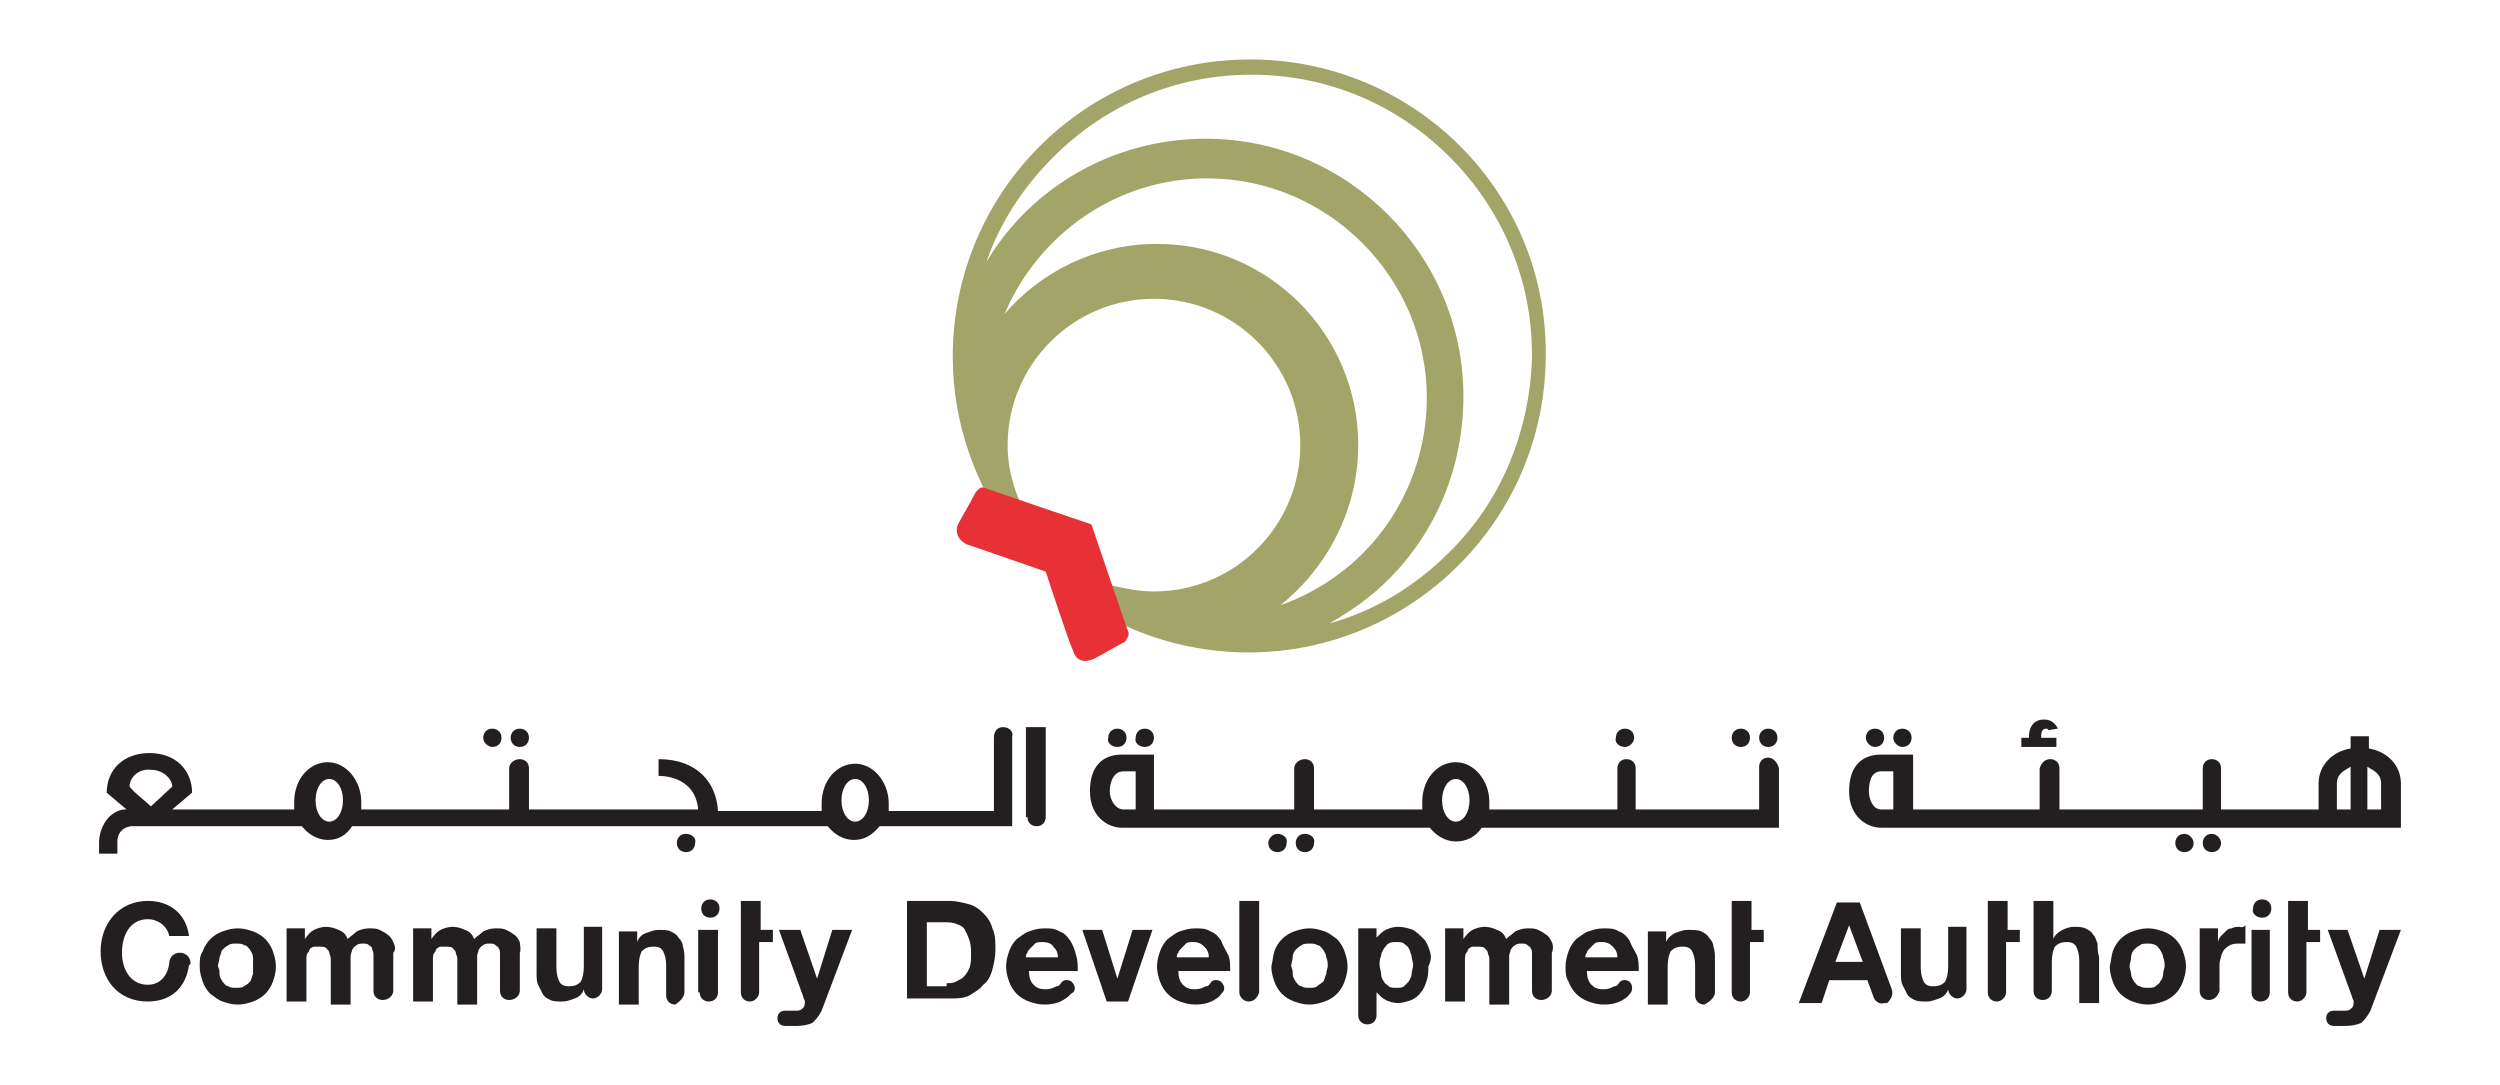 <svg xmlns="http://www.w3.org/2000/svg" xmlns:xlink="http://www.w3.org/1999/xlink" id="Layer_1" x="0px" y="0px" width="164px" height="71.2px" viewBox="8.3 65.9 164 71.2" xml:space="preserve"><g>	<g>		<path fill="#231F20" d="M78.5,127.6c-0.2-0.3-0.4-0.5-0.7-0.6c-0.3-0.2-0.6-0.2-1-0.2c-0.4,0-0.7,0.1-1,0.2   c-0.3,0.1-0.5,0.3-0.8,0.5c-0.2,0.2-0.4,0.5-0.5,0.8c-0.1,0.3-0.2,0.6-0.2,1c0,0.4,0.1,0.7,0.2,1c0.1,0.3,0.3,0.6,0.5,0.8   c0.2,0.2,0.5,0.4,0.8,0.5c0.3,0.1,0.6,0.2,1,0.2c0.5,0,1-0.1,1.4-0.4c0.2-0.1,0.3-0.3,0.5-0.4v0l0,0c0.2-0.2,0.1-0.5-0.1-0.7   c-0.3-0.2-0.6-0.1-0.7,0.1c-0.1,0.1-0.1,0.2-0.3,0.2c-0.2,0.1-0.4,0.2-0.7,0.2c-0.4,0-0.6-0.1-0.8-0.3c-0.2-0.2-0.3-0.5-0.3-0.9   H79c0-0.4,0-0.7-0.1-1C78.8,128.2,78.7,127.9,78.5,127.6 M75.6,128.7c0-0.1,0-0.2,0.1-0.3c0-0.1,0.1-0.2,0.2-0.3   c0.1-0.1,0.2-0.2,0.3-0.3c0.1-0.1,0.3-0.1,0.5-0.1c0.3,0,0.6,0.1,0.7,0.3c0.2,0.2,0.3,0.4,0.3,0.7H75.6z M88.4,127.6   c-0.2-0.3-0.4-0.5-0.7-0.6c-0.3-0.2-0.6-0.2-1-0.2c-0.4,0-0.7,0.1-1,0.2c-0.3,0.1-0.5,0.3-0.8,0.5c-0.2,0.2-0.4,0.5-0.5,0.8   c-0.1,0.3-0.2,0.6-0.2,1c0,0.4,0.1,0.7,0.2,1c0.1,0.3,0.3,0.6,0.5,0.8c0.2,0.2,0.5,0.4,0.8,0.5c0.3,0.1,0.6,0.2,1,0.2   c0.5,0,1-0.1,1.4-0.4c0.2-0.1,0.3-0.3,0.4-0.4h0v0v0c0.2-0.2,0.1-0.5-0.1-0.7c-0.3-0.2-0.6-0.1-0.7,0.1c-0.1,0.1-0.1,0.2-0.3,0.2   c-0.2,0.1-0.4,0.2-0.7,0.2c-0.4,0-0.6-0.1-0.8-0.3c-0.2-0.2-0.3-0.5-0.3-0.9h3.4c0-0.4,0-0.7-0.1-1   C88.7,128.2,88.5,127.9,88.4,127.6 M85.5,128.7c0-0.1,0-0.2,0.1-0.3c0-0.1,0.1-0.2,0.2-0.3c0.1-0.1,0.2-0.2,0.3-0.3   c0.1-0.1,0.3-0.1,0.5-0.1c0.3,0,0.5,0.1,0.7,0.3c0.2,0.2,0.3,0.4,0.3,0.7H85.5z M115.2,127.6c-0.2-0.3-0.4-0.5-0.7-0.6   c-0.3-0.2-0.6-0.2-1-0.2c-0.4,0-0.7,0.1-1,0.2c-0.3,0.1-0.5,0.3-0.8,0.5c-0.2,0.2-0.4,0.5-0.5,0.8c-0.1,0.3-0.2,0.6-0.2,1   c0,0.4,0,0.7,0.2,1c0.1,0.3,0.3,0.6,0.5,0.8c0.2,0.2,0.5,0.4,0.8,0.5c0.3,0.1,0.6,0.2,1,0.2c0.5,0,1-0.1,1.4-0.4   c0.2-0.1,0.3-0.3,0.4-0.4h0v0c0,0,0,0,0,0c0.1-0.2,0.1-0.5-0.1-0.7c-0.3-0.2-0.6-0.1-0.7,0.1c-0.1,0.1-0.1,0.2-0.3,0.2   c-0.2,0.1-0.4,0.2-0.7,0.2c-0.4,0-0.6-0.1-0.8-0.3c-0.2-0.2-0.3-0.5-0.3-0.9h3.4c0-0.4,0-0.7-0.1-1   C115.5,128.2,115.3,127.9,115.2,127.6 M112.3,128.7c0-0.1,0-0.2,0.1-0.3c0-0.1,0.1-0.2,0.2-0.3c0.1-0.1,0.2-0.2,0.3-0.3   c0.1-0.1,0.3-0.1,0.5-0.1c0.3,0,0.5,0.1,0.7,0.3c0.2,0.2,0.3,0.4,0.3,0.7H112.3z"></path>		<polygon fill="#231F20" points="80.9,131.6 79.3,126.9 80.6,126.9 81.6,130.1 81.6,130.1 82.6,126.9 83.3,126.9 83.9,126.9    82.3,131.6   "></polygon>		<path fill="#231F20" d="M102.1,128.3c-0.1-0.3-0.2-0.6-0.4-0.8c-0.2-0.2-0.4-0.4-0.7-0.6c-0.3-0.1-0.6-0.2-1-0.2   c-0.3,0-0.6,0.1-0.8,0.2c-0.2,0.1-0.4,0.3-0.6,0.5h0l0-0.6h-1.2v5.7c0,0.4,0.3,0.6,0.6,0.6c0.4,0,0.6-0.3,0.6-0.6l0,0V131h0   c0.2,0.2,0.4,0.4,0.6,0.5c0.2,0.1,0.5,0.2,0.8,0.2c0.3,0,0.6-0.1,0.9-0.2c0.2-0.1,0.5-0.3,0.6-0.5c0.2-0.2,0.3-0.5,0.4-0.8   c0.1-0.3,0.1-0.6,0.1-0.9C102.2,128.9,102.2,128.6,102.1,128.3 M100.9,129.8c0,0.2-0.1,0.3-0.2,0.5c-0.1,0.1-0.2,0.2-0.3,0.3   c-0.1,0.1-0.3,0.1-0.5,0.1c-0.2,0-0.4,0-0.5-0.1c-0.1-0.1-0.3-0.2-0.3-0.3c-0.1-0.1-0.2-0.3-0.2-0.5c0-0.2-0.1-0.4-0.1-0.6   c0-0.2,0-0.4,0.1-0.6c0-0.2,0.1-0.3,0.2-0.5c0.1-0.1,0.2-0.3,0.3-0.3c0.1-0.1,0.3-0.1,0.5-0.1s0.4,0,0.5,0.1   c0.1,0.1,0.3,0.2,0.3,0.3c0.1,0.1,0.1,0.3,0.2,0.5c0,0.2,0.1,0.4,0.1,0.6C101,129.4,100.9,129.6,100.9,129.8"></path>		<path fill="#231F20" d="M89.6,125v6v0c0,0.3,0.3,0.6,0.6,0.6c0.4,0,0.6-0.3,0.7-0.6v-6H89.6z"></path>		<path fill="#231F20" d="M21.6,128.3c0.1-0.3,0.3-0.6,0.5-0.8c0.2-0.2,0.5-0.4,0.8-0.5c0.3-0.1,0.6-0.2,1-0.2c0.4,0,0.7,0.1,1,0.2   c0.3,0.1,0.6,0.3,0.8,0.5c0.2,0.2,0.4,0.5,0.5,0.8c0.1,0.3,0.2,0.6,0.2,1c0,0.4-0.1,0.7-0.2,1c-0.1,0.3-0.3,0.6-0.5,0.8   c-0.2,0.2-0.5,0.4-0.8,0.5c-0.3,0.1-0.6,0.2-1,0.2c-0.4,0-0.7-0.1-1-0.2c-0.3-0.1-0.5-0.3-0.8-0.5c-0.2-0.2-0.4-0.5-0.5-0.8   c-0.1-0.3-0.2-0.6-0.2-1C21.4,128.9,21.4,128.6,21.6,128.3 M22.7,129.8c0,0.2,0.1,0.3,0.2,0.5c0.1,0.1,0.2,0.3,0.4,0.3   c0.1,0.1,0.3,0.1,0.5,0.1c0.2,0,0.4,0,0.5-0.1c0.2-0.1,0.3-0.2,0.4-0.3c0.1-0.1,0.1-0.3,0.2-0.5c0-0.2,0-0.4,0-0.5   c0-0.2,0-0.4,0-0.6c0-0.2-0.1-0.3-0.2-0.5c-0.1-0.1-0.2-0.3-0.4-0.3c-0.1-0.1-0.3-0.1-0.5-0.1c-0.2,0-0.4,0-0.5,0.1   c-0.2,0.1-0.3,0.2-0.4,0.3c-0.1,0.1-0.1,0.3-0.2,0.5c0,0.2-0.1,0.4-0.1,0.6C22.7,129.5,22.7,129.6,22.7,129.8"></path>		<path fill="#231F20" d="M91.9,128.3c0.1-0.3,0.3-0.6,0.5-0.8c0.2-0.2,0.5-0.4,0.8-0.5c0.3-0.1,0.6-0.2,1-0.2c0.4,0,0.7,0.1,1,0.2   c0.3,0.1,0.5,0.3,0.8,0.5c0.2,0.2,0.4,0.5,0.5,0.8c0.1,0.3,0.2,0.6,0.2,1c0,0.4-0.1,0.7-0.2,1c-0.1,0.3-0.3,0.6-0.5,0.8   c-0.2,0.2-0.5,0.4-0.8,0.5c-0.3,0.1-0.6,0.2-1,0.2c-0.4,0-0.7-0.1-1-0.2c-0.3-0.1-0.6-0.3-0.8-0.5c-0.2-0.2-0.4-0.5-0.5-0.8   c-0.1-0.3-0.2-0.6-0.2-1C91.8,128.9,91.8,128.6,91.9,128.3 M93.1,129.8c0,0.2,0.1,0.3,0.2,0.5c0.1,0.1,0.2,0.3,0.4,0.3   c0.1,0.1,0.3,0.1,0.5,0.1c0.2,0,0.4,0,0.5-0.1c0.1-0.1,0.3-0.2,0.4-0.3c0.1-0.1,0.1-0.3,0.2-0.5c0-0.2,0.1-0.4,0.1-0.5   c0-0.2,0-0.4-0.1-0.6c0-0.2-0.1-0.3-0.2-0.5c-0.1-0.1-0.2-0.3-0.4-0.3c-0.1-0.1-0.3-0.1-0.5-0.1c-0.2,0-0.4,0-0.5,0.1   c-0.2,0.1-0.3,0.2-0.4,0.3c-0.1,0.1-0.2,0.3-0.2,0.5c0,0.2-0.1,0.4-0.1,0.6C93.1,129.5,93.1,129.6,93.1,129.8"></path>		<path fill="#231F20" d="M146.9,128.3c0.1-0.3,0.3-0.6,0.5-0.8c0.2-0.2,0.5-0.4,0.8-0.5c0.3-0.1,0.6-0.2,1-0.2c0.4,0,0.7,0.1,1,0.2   c0.3,0.1,0.6,0.3,0.8,0.5c0.2,0.2,0.4,0.5,0.5,0.8c0.1,0.3,0.2,0.6,0.2,1c0,0.4-0.1,0.7-0.2,1c-0.1,0.3-0.3,0.6-0.5,0.8   c-0.2,0.2-0.5,0.4-0.8,0.5c-0.3,0.1-0.6,0.2-1,0.2c-0.4,0-0.7-0.1-1-0.2c-0.3-0.1-0.6-0.3-0.8-0.5c-0.2-0.2-0.4-0.5-0.5-0.8   c-0.1-0.3-0.2-0.6-0.2-1C146.8,128.9,146.8,128.6,146.9,128.3 M148.1,129.8c0,0.2,0.1,0.3,0.2,0.5c0.1,0.1,0.2,0.3,0.4,0.3   c0.1,0.1,0.3,0.1,0.5,0.1c0.2,0,0.4,0,0.5-0.1c0.1-0.1,0.3-0.2,0.3-0.3c0.1-0.1,0.2-0.3,0.2-0.5c0-0.2,0.1-0.4,0.1-0.5   c0-0.2,0-0.4-0.1-0.6c0-0.2-0.1-0.3-0.2-0.5c-0.1-0.1-0.2-0.3-0.3-0.3c-0.2-0.1-0.3-0.1-0.5-0.1c-0.2,0-0.4,0-0.5,0.1   c-0.2,0.1-0.3,0.2-0.4,0.3c-0.1,0.1-0.2,0.3-0.2,0.5c0,0.2-0.1,0.4-0.1,0.6C148,129.5,148.1,129.6,148.1,129.8"></path>		<path fill="#231F20" d="M145.9,127.8c-0.1-0.2-0.1-0.4-0.3-0.6c-0.1-0.2-0.3-0.3-0.5-0.4c-0.2-0.1-0.5-0.1-0.8-0.1   c-0.2,0-0.5,0.1-0.7,0.2c-0.2,0.1-0.5,0.3-0.6,0.6h0V125h-1.3v5.9c0,0.4,0.3,0.6,0.6,0.6l0,0v0c0.4,0,0.6-0.3,0.6-0.6V129   c0-0.5,0.1-0.8,0.2-1c0.2-0.2,0.4-0.3,0.8-0.3c0.3,0,0.5,0.1,0.6,0.3c0.1,0.2,0.2,0.5,0.2,0.9v2.8h1.3v-3   C145.9,128.3,145.9,128.1,145.9,127.8"></path>		<path fill="#231F20" d="M155.2,126.7c-0.2,0-0.3,0-0.5,0.1c-0.2,0-0.3,0.1-0.4,0.2c-0.1,0.1-0.2,0.2-0.3,0.3   c-0.1,0.1-0.2,0.3-0.2,0.4h0v-0.9h-1.2v4.1h0c0,0.4,0.3,0.6,0.6,0.6v0v0c0.4,0,0.6-0.3,0.7-0.6v-1.6c0-0.2,0-0.4,0.1-0.6   c0-0.2,0.1-0.3,0.2-0.5c0.1-0.1,0.2-0.2,0.4-0.3c0.2-0.1,0.4-0.1,0.6-0.1c0.1,0,0.2,0,0.2,0c0.1,0,0.2,0,0.2,0v-1.2   C155.4,126.8,155.3,126.7,155.2,126.7"></path>		<path fill="#231F20" d="M164.4,126.9l-1,3.2h0l-1.1-3.2H161l1.6,4.4c0,0.1,0.1,0.2,0.1,0.3c0,0.1,0,0.3-0.1,0.4   c-0.1,0.1-0.2,0.2-0.4,0.2c-0.1,0-0.3,0-0.4,0c-0.1,0-0.3,0-0.4,0c-0.2,0-0.5,0.1-0.5,0.5c0,0.3,0.2,0.5,0.5,0.5v0   c0.1,0,0.3,0,0.4,0c0.1,0,0.3,0,0.4,0c0.4,0,0.8-0.1,1-0.2c0.2-0.2,0.4-0.4,0.6-0.8l2-5.3H164.4z"></path>		<path fill="#231F20" d="M54.2,131L54.2,131c0,0.4,0.3,0.6,0.6,0.6h0c0.4,0,0.6-0.3,0.6-0.6v-4.1h-1.3V131z M54.9,126.1   c0.4,0,0.6-0.3,0.6-0.6c0-0.4-0.3-0.6-0.6-0.6c-0.4,0-0.6,0.3-0.6,0.6C54.3,125.8,54.5,126.1,54.9,126.1"></path>		<path fill="#231F20" d="M156,131L156,131c0,0.4,0.3,0.6,0.6,0.6h0c0.4,0,0.6-0.3,0.6-0.6v-4.1H156V131z M156.7,126.1   c0.4,0,0.6-0.3,0.6-0.6c0-0.4-0.3-0.6-0.6-0.6c-0.4,0-0.6,0.3-0.6,0.6C156,125.8,156.3,126.1,156.7,126.1"></path>		<path fill="#231F20" d="M34.1,127.7c-0.1-0.2-0.2-0.4-0.4-0.5c-0.1-0.1-0.3-0.2-0.5-0.3c-0.2-0.1-0.4-0.1-0.7-0.1   c-0.3,0-0.6,0.1-0.8,0.2c-0.2,0.2-0.4,0.3-0.6,0.5c-0.1-0.3-0.3-0.5-0.6-0.6c-0.2-0.1-0.5-0.2-0.8-0.2c-0.3,0-0.6,0.1-0.8,0.2   c-0.2,0.1-0.4,0.3-0.6,0.6h0v-0.7h-1.2v4.8h1.3v-2.7c0-0.2,0-0.4,0.1-0.5c0.1-0.1,0.1-0.3,0.2-0.3c0.1-0.1,0.2-0.1,0.3-0.1   c0.1,0,0.2,0,0.2,0c0.2,0,0.4,0,0.5,0.1c0.1,0.1,0.2,0.2,0.2,0.3c0,0.1,0.1,0.2,0.1,0.4c0,0.1,0,0.3,0,0.4v2.6h1.3V129   c0-0.1,0-0.3,0-0.4c0-0.1,0.1-0.3,0.1-0.4c0.1-0.1,0.1-0.2,0.3-0.3c0.1-0.1,0.3-0.1,0.4-0.1c0.2,0,0.3,0,0.4,0.1   c0.1,0.1,0.2,0.1,0.2,0.2c0,0.1,0.1,0.2,0.1,0.4c0,0.1,0,0.3,0,0.4v2c0,0.4,0.3,0.6,0.6,0.6l0,0h0c0.4,0,0.7-0.3,0.7-0.6v-2.5   C34.3,128.2,34.2,127.9,34.1,127.7"></path>		<path fill="#231F20" d="M42.4,127.7c-0.1-0.2-0.2-0.4-0.4-0.5c-0.1-0.1-0.3-0.2-0.5-0.3c-0.2-0.1-0.4-0.1-0.7-0.1   c-0.3,0-0.6,0.1-0.8,0.2c-0.2,0.2-0.4,0.3-0.6,0.5c-0.1-0.3-0.3-0.5-0.6-0.6c-0.2-0.1-0.5-0.2-0.8-0.2c-0.3,0-0.6,0.1-0.8,0.2   c-0.2,0.1-0.4,0.3-0.6,0.6h0v-0.7h-1.2v4.8h1.3v-2.7c0-0.2,0-0.4,0.1-0.5c0.1-0.1,0.1-0.3,0.2-0.3c0.1-0.1,0.2-0.1,0.3-0.1   c0.1,0,0.2,0,0.2,0c0.2,0,0.4,0,0.5,0.1c0.1,0.1,0.2,0.2,0.2,0.3c0,0.1,0.1,0.2,0.1,0.4c0,0.1,0,0.3,0,0.4v2.6h1.3V129   c0-0.1,0-0.3,0-0.4c0-0.1,0.1-0.3,0.1-0.4c0.1-0.1,0.1-0.2,0.3-0.3c0.1-0.1,0.3-0.1,0.4-0.1c0.2,0,0.3,0,0.4,0.1   c0.1,0.1,0.2,0.1,0.2,0.2c0.1,0.1,0.1,0.2,0.1,0.4c0,0.1,0,0.3,0,0.4v2c0,0.4,0.3,0.6,0.6,0.6l0,0h0c0.4,0,0.7-0.3,0.7-0.6v-2.5   C42.5,128.2,42.4,127.9,42.4,127.7"></path>		<path fill="#231F20" d="M110.1,127.7c-0.1-0.2-0.2-0.4-0.4-0.5c-0.1-0.1-0.3-0.2-0.5-0.3c-0.2-0.1-0.4-0.1-0.7-0.1   c-0.3,0-0.6,0.1-0.8,0.2c-0.2,0.2-0.4,0.3-0.6,0.5c-0.1-0.3-0.3-0.5-0.6-0.6c-0.2-0.1-0.5-0.2-0.8-0.2c-0.3,0-0.6,0.1-0.8,0.2   c-0.2,0.1-0.4,0.3-0.6,0.6h0v-0.7h-1.2v4.8h1.3v-2.7c0-0.2,0-0.4,0.1-0.5c0.1-0.1,0.1-0.3,0.2-0.3c0.1-0.1,0.2-0.1,0.3-0.1   c0.1,0,0.2,0,0.2,0c0.2,0,0.4,0,0.5,0.1c0.1,0.1,0.2,0.2,0.2,0.3c0,0.1,0.1,0.2,0.1,0.4c0,0.1,0,0.3,0,0.4v2.6h1.3V129   c0-0.1,0-0.3,0-0.4c0-0.1,0.1-0.3,0.1-0.4c0.1-0.1,0.1-0.2,0.3-0.3c0.1-0.1,0.3-0.1,0.4-0.1c0.2,0,0.3,0,0.4,0.1   c0.1,0.1,0.2,0.1,0.2,0.2c0.1,0.1,0.1,0.2,0.1,0.4c0,0.1,0,0.3,0,0.4v2c0,0.4,0.3,0.6,0.6,0.6l0,0h0c0.4,0,0.7-0.3,0.7-0.6v-2.5   C110.2,128.2,110.2,127.9,110.1,127.7"></path>		<path fill="#231F20" d="M59.1,126.9h-0.9V125h-1.3v6c0,0.4,0.3,0.6,0.6,0.6c0.3,0,0.6-0.3,0.6-0.6v-3.3h0.9V126.9z"></path>		<path fill="#231F20" d="M124.1,126.9h-0.9V125h-1.3v6c0,0.4,0.3,0.6,0.6,0.6c0.3,0,0.6-0.3,0.6-0.6v-3.3h0.9V126.9z"></path>		<path fill="#231F20" d="M140.9,126.9H140V125h-1.3v6c0,0.4,0.3,0.6,0.6,0.6c0.3,0,0.6-0.3,0.6-0.6v-3.3h0.9V126.9z"></path>		<path fill="#231F20" d="M160.6,126.9h-0.9V125h-1.3v6c0,0.4,0.3,0.6,0.6,0.6c0.3,0,0.6-0.3,0.6-0.6v-3.3h0.9V126.9z"></path>		<path fill="#231F20" d="M62.9,126.9l-1,3.2h0l-1.1-3.2h-1.4l1.6,4.4c0,0.1,0.1,0.2,0.1,0.3c0,0.1,0,0.3-0.1,0.4   c-0.1,0.1-0.2,0.2-0.4,0.2c-0.1,0-0.3,0-0.4,0c-0.1,0-0.2,0-0.4,0c-0.2,0-0.5,0.1-0.5,0.5c0,0.3,0.2,0.5,0.5,0.5   c0.1,0,0.3,0,0.4,0c0.1,0,0.3,0,0.4,0c0.4,0,0.8-0.1,1-0.2c0.2-0.2,0.4-0.4,0.6-0.8l2-5.3H62.9z"></path>		<path fill="#231F20" d="M53.2,131v-2.2c0-0.3,0-0.5-0.1-0.8c0-0.2-0.1-0.4-0.3-0.6c-0.1-0.2-0.3-0.3-0.5-0.4   c-0.2-0.1-0.5-0.1-0.8-0.1c-0.3,0-0.5,0.1-0.8,0.2c-0.3,0.1-0.5,0.3-0.6,0.6h0v-0.7h-1.2v4.8h1.3v-2.5c0-0.5,0.1-0.8,0.2-1   c0.2-0.2,0.4-0.3,0.8-0.3c0.3,0,0.5,0.1,0.6,0.3c0.1,0.2,0.2,0.5,0.2,0.9v2v0c0,0.4,0.3,0.6,0.6,0.6h0   C52.9,131.6,53.2,131.3,53.2,131"></path>		<path fill="#231F20" d="M120.8,131v-2.2c0-0.3,0-0.5-0.1-0.8c0-0.2-0.1-0.4-0.3-0.6c-0.1-0.2-0.3-0.3-0.5-0.4   c-0.2-0.1-0.5-0.1-0.9-0.1c-0.3,0-0.5,0.1-0.8,0.2c-0.2,0.1-0.5,0.3-0.6,0.6h0v-0.7h-1.2v4.8h1.3v-2.5c0-0.5,0.1-0.8,0.2-1   c0.2-0.2,0.4-0.3,0.8-0.3c0.3,0,0.5,0.1,0.6,0.3c0.1,0.2,0.2,0.5,0.2,0.9v2v0c0,0.4,0.3,0.6,0.6,0.6h0   C120.5,131.6,120.8,131.3,120.8,131"></path>		<path fill="#231F20" d="M46.6,126.9v2.4c0,0.5-0.1,0.8-0.2,1c-0.2,0.2-0.4,0.3-0.8,0.3c-0.3,0-0.5-0.1-0.6-0.3   c-0.1-0.2-0.2-0.5-0.2-0.9v-2.6h-1.3v2.9c0,0.3,0,0.6,0.1,0.8c0.1,0.2,0.2,0.4,0.3,0.6c0.1,0.2,0.3,0.3,0.5,0.4   c0.2,0.1,0.5,0.1,0.8,0.1c0.3,0,0.5-0.1,0.8-0.2c0.3-0.1,0.5-0.3,0.6-0.6h0v0h0c0,0.3,0.3,0.6,0.6,0.6c0.3,0,0.6-0.3,0.6-0.6v-4.1   H46.6z"></path>		<path fill="#231F20" d="M136.1,126.9v2.4c0,0.5-0.1,0.8-0.2,1c-0.2,0.2-0.4,0.3-0.8,0.3c-0.3,0-0.5-0.1-0.6-0.3   c-0.1-0.2-0.2-0.5-0.2-0.9v-2.6H133v2.9c0,0.3,0,0.6,0.1,0.8c0.1,0.2,0.2,0.4,0.3,0.6c0.1,0.2,0.3,0.3,0.5,0.4   c0.2,0.1,0.5,0.1,0.8,0.1c0.3,0,0.5-0.1,0.8-0.2c0.3-0.1,0.5-0.3,0.6-0.6h0v0h0c0,0.3,0.3,0.6,0.6,0.6c0.3,0,0.6-0.3,0.6-0.6v-4.1   H136.1z"></path>		<path fill="#231F20" d="M70.6,125c0.4,0,0.8,0.1,1.2,0.2c0.4,0.1,0.7,0.3,1,0.6c0.3,0.3,0.5,0.6,0.6,1c0.2,0.4,0.2,0.9,0.2,1.4   c0,0.5-0.1,0.9-0.2,1.3c-0.1,0.4-0.3,0.8-0.6,1c-0.2,0.3-0.6,0.5-0.9,0.7c-0.4,0.2-0.8,0.2-1.3,0.2h-2.8V125H70.6z M70.4,130.4   c0.2,0,0.4,0,0.6-0.1c0.2-0.1,0.4-0.2,0.5-0.3c0.2-0.2,0.3-0.4,0.4-0.6c0.1-0.3,0.1-0.6,0.1-0.9c0-0.3,0-0.6-0.1-0.9   c-0.1-0.3-0.2-0.5-0.3-0.7c-0.1-0.2-0.3-0.3-0.6-0.4c-0.2-0.1-0.5-0.1-0.9-0.1h-1v4.2H70.4z"></path>		<path fill="#231F20" d="M20.8,129.1c0-0.4-0.3-0.7-0.7-0.7c-0.4,0-0.7,0.3-0.7,0.7c-0.1,0.8-0.6,1.4-1.4,1.4   c-1.2,0-1.7-1.1-1.7-2.1c0-1.1,0.5-2.2,1.7-2.2c0.7,0,1.3,0.5,1.4,1.1h1.3c-0.2-1.5-1.3-2.3-2.7-2.3c-1.9,0-3.1,1.5-3.1,3.3   c0,1.8,1.1,3.3,3.1,3.3c1.5,0,2.5-0.9,2.7-2.4C20.8,129.2,20.8,129.1,20.8,129.1"></path>		<path fill="#231F20" d="M132.4,130.8L132.4,130.8l-2.1-5.7h-1.5l-2.5,6.6h1.5l0.5-1.5h2.5l0.4,1.1c0.1,0.3,0.4,0.5,0.7,0.4   c0,0,0.1,0,0.1,0c0,0,0.1,0,0.1,0C132.4,131.4,132.5,131.1,132.4,130.8L132.4,130.8z M128.7,129l0.9-2.4l0.9,2.4H128.7z"></path>		<path fill="#231F20" d="M93.9,120.6c-0.4,0-0.6,0.3-0.6,0.6c0,0.4,0.3,0.6,0.6,0.6c0.4,0,0.6-0.3,0.6-0.6   C94.6,120.9,94.3,120.6,93.9,120.6 M75.7,119.5c0,0.4,0.3,0.6,0.6,0.6c0.4,0,0.6-0.3,0.6-0.6v-5.9h-1.3V119.5z M92.1,120.6   c-0.3,0-0.6,0.3-0.6,0.6c0,0.4,0.3,0.6,0.6,0.6c0.4,0,0.6-0.3,0.6-0.6C92.8,120.9,92.5,120.6,92.1,120.6 M83.4,114.9   c0.4,0,0.6-0.3,0.6-0.6c0-0.4-0.3-0.6-0.6-0.6c-0.4,0-0.6,0.3-0.6,0.6C82.7,114.6,83,114.9,83.4,114.9 M74.1,113.6   c-0.4,0-0.6,0.3-0.6,0.7v4.8h-6.9c0-0.2,0-0.3,0-0.5c0-1.4-1-2.6-2.2-2.6c-1.2,0-2.2,1.1-2.2,2.6c0,0.2,0,0.3,0,0.5h-6.8   c-0.1-1.8-1.3-3.4-3.9-3.4v1.1c0,0,2.4-0.1,2.6,2.2H43v-2.7c0-0.4-0.3-0.6-0.6-0.6c-0.4,0-0.7,0.3-0.7,0.6v2.7H32   c0-0.2,0-0.3,0-0.5c0-1.4-1-2.6-2.2-2.6c-1.2,0-2.2,1.1-2.2,2.6c0,0.2,0,0.3,0,0.5h-8l1.3-1.1c0-1.4-1-2.6-2.8-2.6   c-1.7,0-2.8,1.1-2.8,2.6l1.3,1.1h-0.2c-1.2,0.2-1.6,1.5-1.6,2.1v0.8h1.2v-0.8c0-0.4,0.2-0.9,0.9-1h11.2c0.4,0.5,1,0.9,1.7,0.9   c0.7,0,1.2-0.3,1.6-0.9h31.2c0.4,0.5,1,0.9,1.7,0.9c0.7,0,1.2-0.3,1.7-0.9h8.7v-5.9C74.8,113.9,74.5,113.6,74.1,113.6 M18.2,118.8   c-0.3-0.3-1.1-0.9-1.4-1.3c0-0.6,0.6-1.2,1.4-1.1c0.8,0,1.4,0.6,1.4,1.1L18.2,118.8z M29.9,119.8c-0.5,0-0.9-0.6-0.9-1.4   c0-0.8,0.4-1.4,0.9-1.4c0.5,0,0.9,0.6,0.9,1.4C30.8,119.2,30.4,119.8,29.9,119.8 M64.4,119.8c-0.5,0-0.9-0.6-0.9-1.4   c0-0.8,0.4-1.4,0.9-1.4c0.5,0,0.9,0.6,0.9,1.4C65.3,119.2,64.9,119.8,64.4,119.8 M81.6,114.9c0.4,0,0.6-0.3,0.6-0.6   c0-0.4-0.3-0.6-0.6-0.6c-0.4,0-0.6,0.3-0.6,0.6C80.9,114.6,81.2,114.9,81.6,114.9 M124.3,114.9c0.4,0,0.6-0.3,0.6-0.6   c0-0.4-0.3-0.6-0.6-0.6c-0.4,0-0.6,0.3-0.6,0.6C123.7,114.6,123.9,114.9,124.3,114.9 M122.5,114.9c0.4,0,0.6-0.3,0.6-0.6   c0-0.4-0.3-0.6-0.6-0.6c-0.4,0-0.6,0.3-0.6,0.6C121.9,114.6,122.1,114.9,122.5,114.9 M42.4,114.9c0.4,0,0.6-0.3,0.6-0.6   c0-0.4-0.3-0.6-0.6-0.6c-0.4,0-0.6,0.3-0.6,0.6C41.8,114.6,42,114.9,42.4,114.9 M53.3,120.6c-0.4,0-0.6,0.3-0.6,0.6   c0,0.4,0.3,0.6,0.6,0.6c0.4,0,0.6-0.3,0.6-0.6C54,120.9,53.7,120.6,53.3,120.6 M40.6,114.9c0.4,0,0.6-0.3,0.6-0.6   c0-0.4-0.3-0.6-0.6-0.6c-0.4,0-0.6,0.3-0.6,0.6C40,114.6,40.3,114.9,40.6,114.9 M114.9,114.9c0.3,0,0.6-0.3,0.6-0.6   c0-0.4-0.3-0.6-0.6-0.6c-0.4,0-0.6,0.3-0.6,0.6C114.2,114.6,114.5,114.9,114.9,114.9 M131.3,114.9c0.4,0,0.6-0.3,0.6-0.6   c0-0.4-0.3-0.6-0.6-0.6c-0.4,0-0.6,0.3-0.6,0.6C130.7,114.6,131,114.9,131.3,114.9 M153.4,120.6c-0.4,0-0.6,0.3-0.6,0.6   c0,0.4,0.3,0.6,0.6,0.6c0.4,0,0.6-0.3,0.6-0.6C154,120.9,153.7,120.6,153.4,120.6 M133.1,114.9c0.4,0,0.6-0.3,0.6-0.6   c0-0.4-0.3-0.6-0.6-0.6c-0.4,0-0.6,0.3-0.6,0.6C132.5,114.6,132.8,114.9,133.1,114.9 M143.4,114.3h-1.2v-0.1c0-0.1,0-0.5,0.3-0.5   c0.1,0,0.1,0,0.2,0.1c0,0,0.5-0.1,0.6-0.1c-0.2-0.4-0.5-0.6-0.9-0.6c-0.9,0-1,0.8-1,1.1v0.1h-0.5v0.6h2.3V114.3z M163.7,115v-0.8   h-1.2v0.8c-1.2,0.2-2.1,1.1-2.1,2.3v1.7H154v-2.7c0-0.4-0.3-0.6-0.6-0.6c-0.4,0-0.6,0.3-0.6,0.6v2.7h-9.4v-2.7h0   c0-0.4-0.3-0.6-0.6-0.6c-0.4,0-0.6,0.3-0.7,0.6v2.7h-8.3v-3.6h-2.1c-1.3,0-2.1,0.8-2.1,2.4c0,1.7,1.2,2.4,2.1,2.4h34.1v-2.9   C165.8,116.1,164.9,115.2,163.7,115 M132.5,119h-0.8c-0.5,0-0.8-0.6-0.8-1.2c0-0.5,0.1-1.3,0.8-1.3h0.8V119z M162.5,119h-0.9v-1.7   c0-0.7,0.6-0.9,0.9-1.1V119z M164.5,119h-0.9v-2.8c0.3,0.2,0.9,0.4,0.9,1.1V119z M124.3,115.6c-0.4,0-0.6,0.3-0.6,0.6   c0,0,0,0,0,0.1v2.7h-8.1v-2.7c0-0.4-0.3-0.6-0.6-0.6c-0.4,0-0.6,0.3-0.6,0.6v2.7H106c0-0.2,0-0.3,0-0.5c0-1.4-1-2.6-2.2-2.6   c-1.2,0-2.2,1.1-2.2,2.6c0,0.2,0,0.3,0,0.5h-7.1v-2.7c0-0.4-0.3-0.6-0.6-0.6c-0.4,0-0.7,0.3-0.7,0.6v2.7H84v-3.6h-2.1   c-1.3,0-2.1,0.8-2.1,2.4c0,1.7,1.2,2.4,2.1,2.4h20.2c0.4,0.5,1,0.9,1.7,0.9c0.7,0,1.3-0.3,1.7-0.9h19.5v-3.9   C124.9,115.9,124.6,115.6,124.3,115.6 M82.7,119H82c-0.5,0-0.9-0.6-0.9-1.2c0-0.5,0.2-1.3,0.9-1.3h0.8V119z M103.8,119.8   c-0.5,0-0.9-0.6-0.9-1.4c0-0.8,0.4-1.4,0.9-1.4c0.5,0,0.9,0.6,0.9,1.4C104.7,119.2,104.3,119.8,103.8,119.8 M151.6,120.6   c-0.4,0-0.6,0.3-0.6,0.6c0,0.4,0.3,0.6,0.6,0.6c0.4,0,0.6-0.3,0.6-0.6C152.2,120.9,151.9,120.6,151.6,120.6"></path>	</g>	<g>		<path fill="#A3A467" d="M90.3,69.8c-10.8,0-19.5,8.7-19.5,19.5c0,4.4,1.5,8.4,3.9,11.7c0.2-0.5,0.5-0.9,0.9-1.3   c-0.7-1.4-1.2-2.9-1.2-4.6c0-5.3,4.3-9.6,9.6-9.6c5.3,0,9.6,4.3,9.6,9.6c0,5.3-4.3,9.6-9.6,9.6c-1,0-1.9-0.2-2.8-0.4   c-0.3,0.6-0.8,1.1-1.4,1.4c3,1.9,6.6,3,10.4,3c10.7,0,19.5-8.7,19.5-19.5C109.8,78.5,101.1,69.8,90.3,69.8 M97.4,95.1   c0-7.3-5.9-13.2-13.2-13.2c-4,0-7.6,1.8-10,4.6c2.2-5.2,7.3-8.9,13.3-8.9c7.9,0,14.4,6.5,14.4,14.4c0,3.8-1.5,7.5-4.2,10.2   c-1.5,1.5-3.4,2.7-5.4,3.4C95.3,103.2,97.4,99.4,97.4,95.1 M103.3,102.2c-2.2,2.2-4.9,3.8-7.8,4.6c1.4-0.8,2.7-1.7,3.9-2.9   c3.2-3.2,4.9-7.5,4.9-12c0-9.3-7.6-16.9-16.9-16.9c-6.1,0-11.5,3.2-14.4,8.1c0.9-2.6,2.4-4.9,4.4-6.9c3.5-3.5,8.1-5.4,13-5.4   c4.9,0,9.5,1.9,13,5.4c3.5,3.5,5.4,8.1,5.4,13C108.7,94.1,106.8,98.8,103.3,102.2"></path>		<path fill="#E73137" d="M82.3,107.3c-0.1-0.2-2.4-7-2.4-7s-6.8-2.3-7-2.4c-0.3-0.1-0.4,0.1-0.6,0.3c-0.3,0.6-0.9,1.6-1.1,2   c-0.3,0.5-0.1,1.1,0.5,1.4c0.6,0.2,5.2,1.8,5.2,1.8s1.5,4.6,1.8,5.2c0.2,0.7,0.8,0.8,1.4,0.5c0.4-0.2,1.4-0.8,2-1.1   C82.3,107.7,82.4,107.5,82.3,107.3"></path>	</g></g></svg>